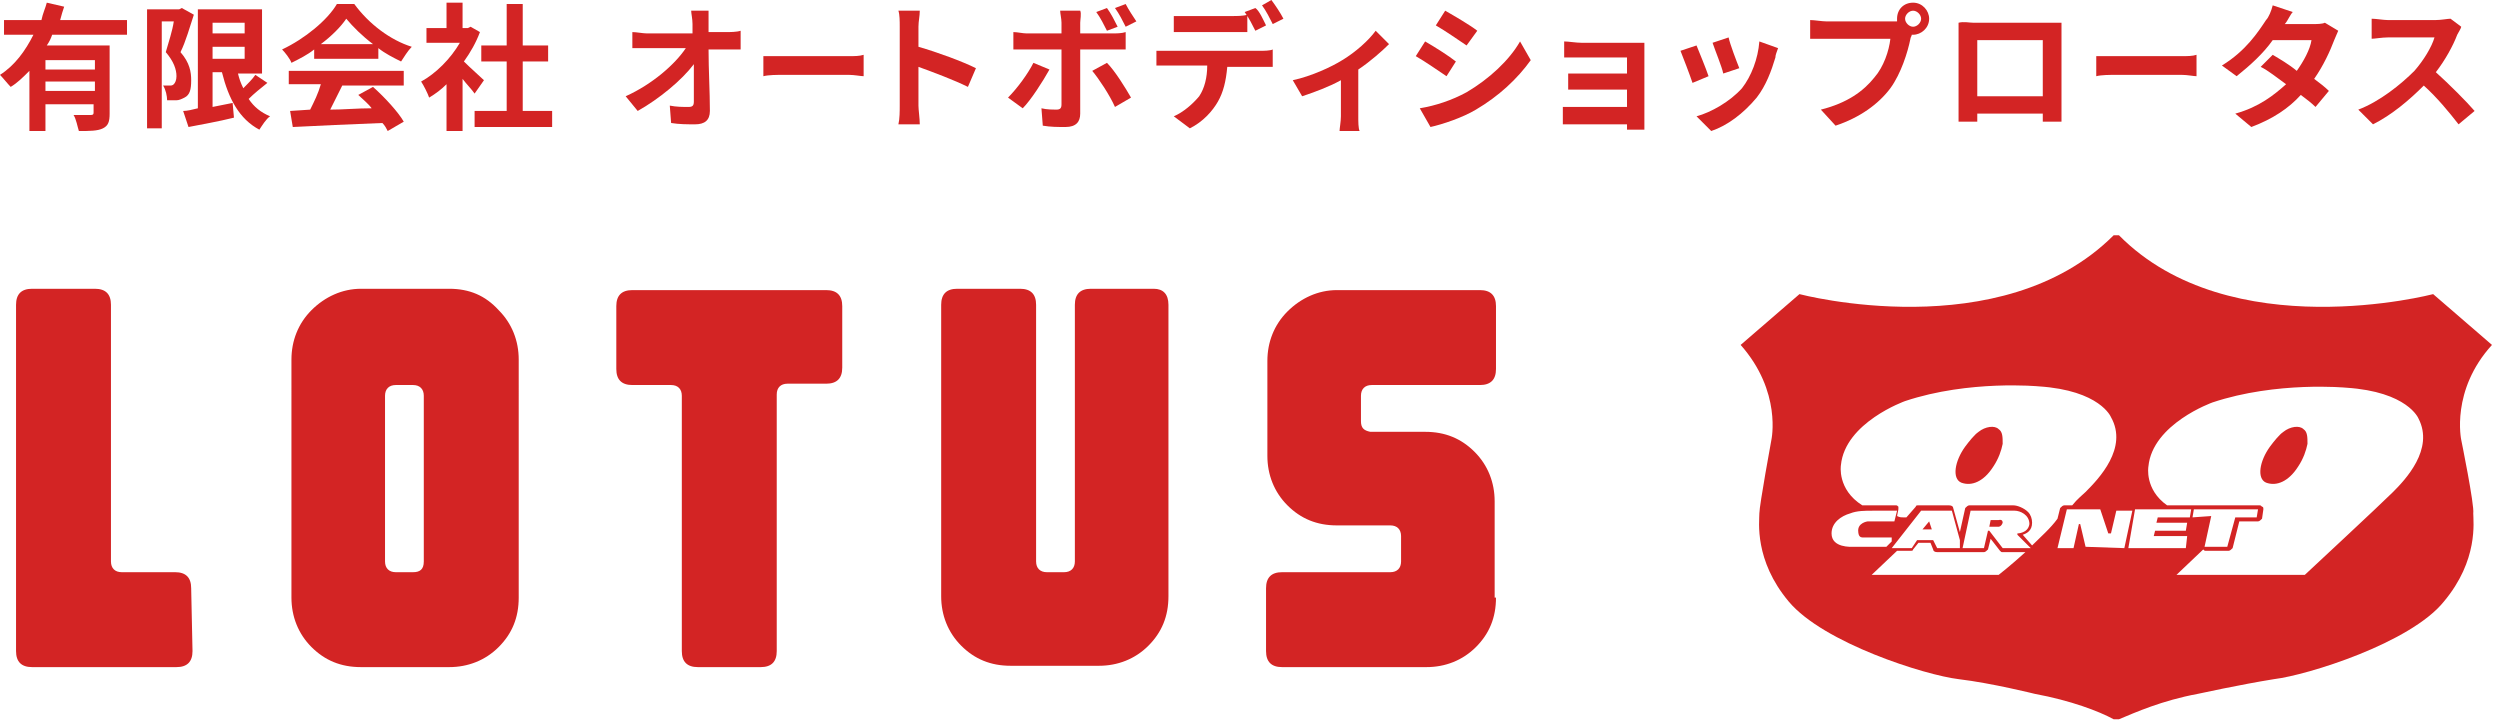<?xml version="1.0" encoding="utf-8"?>
<!-- Generator: Adobe Illustrator 25.4.1, SVG Export Plug-In . SVG Version: 6.00 Build 0)  -->
<svg version="1.1" id="レイヤー_1" xmlns="http://www.w3.org/2000/svg" xmlns:xlink="http://www.w3.org/1999/xlink" x="0px"
	 y="0px" viewBox="0 0 187 54" style="enable-background:new 0 0 187 54;" xml:space="preserve">
<style type="text/css">
	.st0{fill:#D32424;}
</style>
<g>
	<path class="st0" d="M14.4,48.7c0,0.8-0.4,1.2-1.2,1.2H2.4c-0.8,0-1.2-0.4-1.2-1.2V22.8c0-0.8,0.4-1.2,1.2-1.2h4.7
		c0.8,0,1.2,0.4,1.2,1.2V42c0,0.5,0.3,0.8,0.8,0.8h4c0.8,0,1.2,0.4,1.2,1.2L14.4,48.7L14.4,48.7z"/>
	<path class="st0" d="M38.8,44.7c0,1.5-0.5,2.7-1.5,3.7s-2.3,1.5-3.7,1.5H27c-1.5,0-2.7-0.5-3.7-1.5s-1.5-2.3-1.5-3.7V26.9
		c0-1.4,0.5-2.7,1.5-3.7s2.3-1.6,3.7-1.6h6.6c1.5,0,2.7,0.5,3.7,1.6c1,1,1.5,2.3,1.5,3.7V44.7z M31.7,42V29.6c0-0.5-0.3-0.8-0.8-0.8
		h-1.3c-0.5,0-0.8,0.3-0.8,0.8V42c0,0.5,0.3,0.8,0.8,0.8h1.3C31.4,42.8,31.7,42.6,31.7,42z"/>
	<path class="st0" d="M63,27.5c0,0.8-0.4,1.2-1.2,1.2h-2.9c-0.5,0-0.8,0.3-0.8,0.8v19.2c0,0.8-0.4,1.2-1.2,1.2h-4.7
		c-0.8,0-1.2-0.4-1.2-1.2V29.6c0-0.5-0.3-0.8-0.8-0.8h-2.9c-0.8,0-1.2-0.4-1.2-1.2v-4.7c0-0.8,0.4-1.2,1.2-1.2h14.5
		c0.8,0,1.2,0.4,1.2,1.2C63,22.9,63,27.5,63,27.5z"/>
	<path class="st0" d="M87.4,22.8v21.8c0,1.5-0.5,2.7-1.5,3.7s-2.3,1.5-3.7,1.5h-6.6c-1.5,0-2.7-0.5-3.7-1.5s-1.5-2.3-1.5-3.7V22.8
		c0-0.8,0.4-1.2,1.2-1.2h4.7c0.8,0,1.2,0.4,1.2,1.2V42c0,0.5,0.3,0.8,0.8,0.8h1.3c0.5,0,0.8-0.3,0.8-0.8V22.8c0-0.8,0.4-1.2,1.2-1.2
		h4.7C87,21.6,87.4,22,87.4,22.8z"/>
	<path class="st0" d="M111.9,44.7c0,1.5-0.5,2.7-1.5,3.7s-2.3,1.5-3.7,1.5H95.9c-0.8,0-1.2-0.4-1.2-1.2V44c0-0.8,0.4-1.2,1.2-1.2
		h8.1c0.5,0,0.8-0.3,0.8-0.8v-1.9c0-0.5-0.3-0.8-0.8-0.8h-4c-1.5,0-2.7-0.5-3.7-1.5s-1.5-2.3-1.5-3.7V27c0-1.4,0.5-2.7,1.5-3.7
		s2.3-1.6,3.7-1.6h10.7c0.8,0,1.2,0.4,1.2,1.2v4.7c0,0.8-0.4,1.2-1.2,1.2h-8.1c-0.5,0-0.8,0.3-0.8,0.8v1.9c0,0.5,0.2,0.7,0.7,0.8
		h4.1c1.5,0,2.7,0.5,3.7,1.5s1.5,2.3,1.5,3.7v7.2H111.9z"/>
</g>
<g>
	<path class="st0" d="M170.8,32.3c-0.3,0.2-0.7,0.7-1,1.1c-0.8,1.1-1,2.4-0.3,2.7c0.8,0.3,1.7-0.1,2.4-1.2c0.4-0.6,0.6-1.2,0.7-1.7
		c0-0.5,0-0.9-0.3-1.1C172,31.8,171.3,31.9,170.8,32.3z"/>
	<path class="st0" d="M149.5,38.9h-0.6l-0.1,0.5h0.7c0,0,0.2,0,0.3-0.3C149.8,38.8,149.5,38.9,149.5,38.9z"/>
	<path class="st0" d="M148,32.3c-0.3,0.2-0.7,0.7-1,1.1c-0.8,1.1-1,2.4-0.3,2.7c0.8,0.3,1.7-0.1,2.4-1.2c0.4-0.6,0.6-1.2,0.7-1.7
		c0-0.5,0-0.9-0.3-1.1C149.2,31.8,148.5,31.9,148,32.3z"/>
	<polygon class="st0" points="144.3,39 143.8,39.6 144.5,39.6 	"/>
	<path class="st0" d="M184.1,32.9c0,0-0.8-3.7,2.3-7.1L182,22c0,0-15.2,4-23.5-4.4h-0.4c-8.4,8.4-23.5,4.4-23.5,4.4l-4.4,3.8
		c3.1,3.5,2.3,7.1,2.3,7.1s-0.9,4.9-0.9,5.5s-0.4,3.5,2.2,6.6c2.6,3.1,10.2,5.5,12.7,5.8s5.7,1.1,5.7,1.1c2.7,0.5,4.8,1.3,5.9,1.9
		l0,0h0.4l0,0c1.2-0.5,3.2-1.4,5.9-1.9c0,0,3.2-0.7,5.7-1.1c2.5-0.3,10.2-2.7,12.7-5.8c2.6-3.1,2.2-6,2.2-6.6
		C185.1,37.8,184.1,32.9,184.1,32.9z M137,39.9c0-0.8,0.7-1.3,1.4-1.5c0.5-0.2,1.1-0.2,1.7-0.2h1.8l-0.2,0.8h-2c0,0-0.8,0.1-0.7,0.8
		c0,0,0,0.4,0.3,0.4h2.2v0.3l-0.4,0.4h-2.5C138.5,40.9,137,41,137,39.9z M143.7,38.2h2.3l0.6,2.2V41h-1.7l-0.3-0.6h-1.2L143,41h-1.5
		L143.7,38.2z M149.5,43H140l1.9-1.8h1c0.1,0,0.2,0,0.2-0.1l0.4-0.5h0.9l0.2,0.5c0,0.1,0.1,0.2,0.3,0.2h1.7h0.1h0.1h1.6
		c0.1,0,0.2-0.1,0.3-0.2l0.2-0.8l0.7,0.9c0.1,0.1,0.1,0.1,0.2,0.1h1.7C150.4,42.3,149.5,43,149.5,43z M149.8,41l-1-1.3h-0.1
		l-0.3,1.3h-1.6l0.6-2.8h3.3c0.4,0,1.1,0.3,1.1,1c-0.1,0.7-0.9,0.7-0.9,0.7V40l1,1H149.8z M152,40.8L152,40.8l-0.7-0.8
		c0.3-0.1,0.7-0.3,0.7-0.9c0-0.3-0.1-0.6-0.3-0.8c-0.3-0.3-0.8-0.5-1.1-0.5h-3.3c-0.1,0-0.2,0.1-0.3,0.2l-0.4,1.8l-0.5-1.8
		c0-0.1-0.1-0.2-0.3-0.2h-2.3c-0.1,0-0.2,0-0.2,0.1l-0.7,0.8c-0.1,0-0.2,0-0.2,0c-0.2,0-0.3,0-0.5-0.1l0.1-0.5c0-0.1,0-0.2,0-0.2
		c-0.1-0.1-0.1-0.1-0.2-0.1h-1.9c-0.2,0-0.4,0-0.6,0c-1.9-1.2-1.6-3-1.6-3c0.3-3.2,4.8-4.8,4.8-4.8c4.8-1.6,10-1.1,10-1.1
		c4.6,0.3,5.4,2.3,5.4,2.3c1.3,2.3-0.9,4.6-1.9,5.6c-0.2,0.2-0.6,0.5-1,1h-0.6c-0.1,0-0.2,0.1-0.3,0.2l-0.2,0.8
		C153.4,39.5,152.6,40.2,152,40.8z M156,40.9l-0.4-1.7h-0.1l-0.4,1.8h-1.2l0.7-2.9h2.5l0.6,1.8h0.2l0.4-1.7h1.2l-0.6,2.8L156,40.9
		L156,40.9z M159.7,38.1h4.2l-0.1,0.6h-2.4l-0.1,0.4h2.3l-0.1,0.6h-2.3l-0.1,0.4h2.5l-0.1,0.9h-4.3L159.7,38.1z M179,36.8
		c-0.9,0.9-6.6,6.2-6.6,6.2h-9.6l2-1.9c0.1,0.1,0.1,0.1,0.2,0.1h1.7c0.1,0,0.2-0.1,0.3-0.2l0.5-2h1.4c0.1,0,0.2-0.1,0.3-0.2l0.1-0.7
		c0-0.1,0-0.2-0.1-0.2c-0.1-0.1-0.1-0.1-0.2-0.1h-4.8h-0.1H164h-1.9c-1.7-1.2-1.4-2.9-1.4-2.9c0.3-3.2,4.8-4.8,4.8-4.8
		c4.8-1.6,10-1.1,10-1.1c4.6,0.3,5.4,2.3,5.4,2.3C182.1,33.6,179.9,35.9,179,36.8z M164,38.7l0.1-0.6h4.8l-0.1,0.6h-1.6l-0.6,2.2
		h-1.7l0.5-2.3L164,38.7z"/>
</g>
<g>
	<path class="st0" d="M3.9,2.6C3.8,2.9,3.7,3.1,3.5,3.4h4.7v5.1c0,0.6-0.1,0.9-0.5,1.1c-0.4,0.2-1,0.2-1.8,0.2
		C5.8,9.5,5.7,8.9,5.5,8.6c0.5,0,1.1,0,1.3,0C7,8.6,7,8.5,7,8.4V7.8H3.4v2H2.2V5.3C1.7,5.8,1.3,6.2,0.8,6.5C0.6,6.3,0.2,5.8,0,5.6
		c1.1-0.7,1.9-1.8,2.5-3H0.3V1.5h2.8C3.2,1,3.4,0.6,3.5,0.2l1.3,0.3c-0.1,0.3-0.2,0.6-0.3,1h5v1.1H3.9z M7.1,4.5H3.4v0.7h3.7
		C7.1,5.2,7.1,4.5,7.1,4.5z M7.1,6.8V6.1H3.4v0.7C3.4,6.8,7.1,6.8,7.1,6.8z"/>
	<path class="st0" d="M14.5,1.1c-0.3,0.9-0.6,2-1,2.8c0.7,0.8,0.8,1.5,0.8,2.1c0,0.7-0.1,1.1-0.5,1.3c-0.2,0.1-0.4,0.2-0.6,0.2
		c-0.2,0-0.5,0-0.7,0c0-0.3-0.1-0.8-0.3-1.1c0.2,0,0.3,0,0.5,0c0.1,0,0.2,0,0.3-0.1s0.2-0.3,0.2-0.6c0-0.5-0.2-1.1-0.8-1.8
		c0.2-0.7,0.5-1.6,0.6-2.3h-0.9v8H11V0.7h2.4l0.2-0.1L14.5,1.1z M20,6.2c-0.5,0.4-1,0.8-1.4,1.2c0.4,0.6,0.9,1,1.6,1.3
		c-0.3,0.2-0.6,0.7-0.8,1c-1.5-0.8-2.3-2.3-2.8-4.3h-0.7V8c0.5-0.1,1-0.2,1.5-0.3l0.1,1.1c-1.2,0.3-2.4,0.5-3.4,0.7l-0.4-1.2
		c0.3,0,0.7-0.1,1.1-0.2V0.7h4.8v4.8h-1.8c0.1,0.4,0.2,0.7,0.4,1.1c0.3-0.3,0.7-0.7,0.9-1L20,6.2z M15.9,1.7v0.8h2.4V1.7H15.9z
		 M15.9,4.4h2.4V3.5h-2.4V4.4z"/>
	<path class="st0" d="M23.5,3.7c-0.5,0.4-1.1,0.7-1.7,1c-0.1-0.3-0.5-0.8-0.7-1c1.7-0.8,3.4-2.2,4.1-3.4h1.3
		c1.1,1.5,2.7,2.7,4.3,3.2c-0.3,0.3-0.6,0.8-0.8,1.1c-0.6-0.3-1.2-0.6-1.7-1v0.8h-4.8V3.7z M21.7,5.3h8.5v1.1h-4.6
		C25.3,7,25,7.6,24.7,8.2c1,0,2-0.1,3.1-0.1c-0.3-0.4-0.7-0.7-1-1l1.1-0.6c0.9,0.8,1.9,1.9,2.3,2.6L29,9.8c-0.1-0.2-0.2-0.4-0.4-0.6
		c-2.4,0.1-4.9,0.2-6.7,0.3l-0.2-1.2l1.5-0.1C23.5,7.6,23.8,7,24,6.3h-2.4v-1H21.7z M27.9,3.3c-0.8-0.6-1.5-1.3-2-1.9
		C25.5,2,24.8,2.7,24,3.3H27.9z"/>
	<path class="st0" d="M35.5,7c-0.2-0.3-0.6-0.7-0.9-1.1v3.9h-1.2V6.3c-0.4,0.4-0.8,0.7-1.3,1C32,7,31.7,6.4,31.5,6.1
		c1.1-0.6,2.2-1.7,2.9-2.9h-2.5V2.1h1.5V0.2h1.2v1.9H35L35.2,2l0.7,0.4c-0.3,0.8-0.7,1.5-1.2,2.2C35.2,5.1,36,5.8,36.2,6L35.5,7z
		 M41.3,8.3v1.2h-5.8V8.3h2.4V4.6H36V3.4h1.9V0.3h1.2v3.1H41v1.2h-1.9v3.7H41.3z"/>
	<path class="st0" d="M53,1.7c0,0.2,0,0.5,0,0.7h1.3c0.3,0,0.8,0,1.1-0.1v1.4c-0.3,0-0.7,0-1,0H53c0,1.5,0.1,3.2,0.1,4.6
		c0,0.7-0.4,1-1.1,1c-0.6,0-1.2,0-1.8-0.1l-0.1-1.3C50.6,8,51.1,8,51.5,8c0.3,0,0.4-0.1,0.4-0.4c0-0.7,0-1.7,0-2.8
		C51,6,49.3,7.4,47.7,8.3l-0.9-1.1c2-0.9,3.7-2.4,4.5-3.6h-2.8c-0.4,0-0.8,0-1.2,0V2.4c0.3,0,0.8,0.1,1.1,0.1h3.4c0-0.3,0-0.5,0-0.7
		c0-0.4-0.1-0.8-0.1-1H53C53,1,53,1.4,53,1.7z"/>
	<path class="st0" d="M58.6,4.2h4.9c0.4,0,0.8,0,1.1-0.1v1.6c-0.2,0-0.7-0.1-1.1-0.1h-4.9c-0.5,0-1.1,0-1.5,0.1V4.2
		C57.4,4.2,58.1,4.2,58.6,4.2z"/>
	<path class="st0" d="M67.3,2c0-0.4,0-0.9-0.1-1.2h1.6c0,0.4-0.1,0.8-0.1,1.2v1.5C70.1,3.9,72,4.6,73,5.1l-0.6,1.4
		c-1-0.5-2.6-1.1-3.7-1.5v2.9c0,0.3,0.1,1,0.1,1.4h-1.6c0.1-0.4,0.1-1,0.1-1.4C67.3,7.9,67.3,2,67.3,2z"/>
	<path class="st0" d="M76.5,8.1l-1.1-0.8c0.7-0.7,1.5-1.8,1.9-2.6l1.2,0.5C78,6.1,77.1,7.5,76.5,8.1z M80.8,1.7v0.8h2.4
		c0.3,0,0.7,0,1-0.1v1.3c-0.3,0-0.7,0-1,0h-2.4v4.8c0,0.6-0.3,1-1.1,1c-0.6,0-1.1,0-1.7-0.1l-0.1-1.3c0.4,0.1,0.9,0.1,1.1,0.1
		c0.3,0,0.4-0.1,0.4-0.4c0-0.4,0-3.6,0-4.1l0,0h-2.6c-0.3,0-0.7,0-1,0V2.4c0.3,0,0.7,0.1,1,0.1h2.6V1.7c0-0.3-0.1-0.7-0.1-0.9h1.5
		C80.9,1,80.8,1.5,80.8,1.7z M84.6,7.3L83.4,8c-0.4-0.9-1.2-2.1-1.7-2.7l1.1-0.6C83.4,5.3,84.2,6.6,84.6,7.3z M83.6,2l-0.8,0.3
		c-0.2-0.4-0.5-1-0.8-1.4l0.8-0.3C83.1,1,83.4,1.6,83.6,2z M85,1.6L84.2,2c-0.2-0.4-0.5-1-0.8-1.4l0.8-0.3C84.4,0.7,84.8,1.3,85,1.6
		z"/>
	<path class="st0" d="M87.6,3.8h6.7c0.2,0,0.7,0,0.9-0.1V5c-0.3,0-0.6,0-0.9,0h-2.5c-0.1,1.1-0.3,1.9-0.7,2.6
		c-0.4,0.7-1.1,1.5-2.1,2l-1.2-0.9c0.7-0.3,1.4-0.9,1.9-1.5c0.4-0.6,0.6-1.4,0.6-2.3h-2.8c-0.3,0-0.7,0-1,0V3.8
		C86.9,3.8,87.2,3.8,87.6,3.8z M88.9,1.2h3.3c0.3,0,0.8,0,1.1-0.1v1.3c-0.3,0-0.7,0-1.1,0h-3.3c-0.3,0-0.8,0-1.1,0V1.2
		C88.1,1.2,88.5,1.2,88.9,1.2z M94.7,1.9l-0.8,0.4c-0.2-0.4-0.5-1-0.8-1.4l0.8-0.3C94.2,0.8,94.5,1.5,94.7,1.9z M96,1.4l-0.8,0.4
		c-0.2-0.4-0.5-1-0.8-1.4L95.1,0C95.4,0.4,95.8,1,96,1.4z"/>
	<path class="st0" d="M100.4,4.5c1-0.6,2-1.5,2.5-2.2l1,1c-0.5,0.5-1.4,1.3-2.3,1.9v3.5c0,0.4,0,0.9,0.1,1.1h-1.5
		c0-0.2,0.1-0.7,0.1-1.1V6c-0.9,0.5-2,0.9-2.9,1.2L96.7,6C98.1,5.7,99.6,5,100.4,4.5z"/>
	<path class="st0" d="M108.9,4.6l-0.7,1.1c-0.6-0.4-1.6-1.1-2.3-1.5l0.7-1.1C107.3,3.5,108.4,4.2,108.9,4.6z M109.7,6.9
		c1.7-1,3.2-2.4,4-3.8l0.8,1.4c-1,1.4-2.4,2.7-4.1,3.7c-1,0.6-2.5,1.1-3.4,1.3l-0.8-1.4C107.4,7.9,108.6,7.5,109.7,6.9z M110.5,2.3
		l-0.8,1.1c-0.6-0.4-1.6-1.1-2.3-1.5l0.7-1.1C108.8,1.2,110,1.9,110.5,2.3z"/>
	<path class="st0" d="M118.3,3.2h3.9c0.2,0,0.6,0,0.8,0c0,0.1,0,0.5,0,0.7V9c0,0.2,0,0.5,0,0.7h-1.3c0-0.1,0-0.3,0-0.4h-3.9
		c-0.3,0-0.7,0-0.9,0V8c0.2,0,0.5,0,0.9,0h3.9V6.7h-3.3c-0.4,0-0.9,0-1.1,0V5.5c0.3,0,0.7,0,1.1,0h3.3V4.3h-3.4c-0.4,0-1,0-1.3,0
		V3.1C117.3,3.1,117.9,3.2,118.3,3.2z"/>
	<path class="st0" d="M127.8,5.7l-1.2,0.5c-0.2-0.6-0.7-1.9-0.9-2.4l1.2-0.4C127.1,3.9,127.6,5.1,127.8,5.7z M132.8,4.3
		c-0.3,1-0.7,2.1-1.4,3c-1,1.2-2.2,2.1-3.4,2.5l-1.1-1.1c1.1-0.3,2.5-1.1,3.4-2.1c0.7-0.9,1.2-2.2,1.3-3.5l1.4,0.5
		C132.9,3.9,132.8,4.1,132.8,4.3z M130.1,5.1l-1.2,0.4c-0.1-0.5-0.6-1.7-0.8-2.3l1.2-0.4C129.4,3.3,129.9,4.6,130.1,5.1z"/>
	<path class="st0" d="M143.1,0.2c0.7,0,1.2,0.6,1.2,1.2c0,0.7-0.6,1.2-1.2,1.2H143c0,0.1-0.1,0.2-0.1,0.3c-0.2,1-0.7,2.6-1.5,3.7
		c-0.9,1.2-2.3,2.2-4.1,2.8l-1.1-1.2c2-0.5,3.2-1.4,4-2.4c0.7-0.8,1.1-2,1.2-2.9h-4.8c-0.5,0-1,0-1.2,0V1.5c0.3,0,0.9,0.1,1.2,0.1
		h4.7c0.1,0,0.4,0,0.6,0c0-0.1,0-0.1,0-0.2C141.9,0.7,142.4,0.2,143.1,0.2z M143.1,2c0.3,0,0.6-0.3,0.6-0.6s-0.3-0.6-0.6-0.6
		s-0.6,0.3-0.6,0.6S142.8,2,143.1,2z"/>
	<path class="st0" d="M147.6,1.7h5.6c0.3,0,0.6,0,1,0c0,0.3,0,0.7,0,1v5c0,0.4,0,1.4,0,1.4h-1.4c0,0,0-0.3,0-0.6h-4.9
		c0,0.3,0,0.5,0,0.6h-1.4c0-0.1,0-0.9,0-1.4v-5c0-0.3,0-0.7,0-1C146.9,1.6,147.3,1.7,147.6,1.7z M147.9,7.2h4.9V3h-4.9V7.2z"/>
	<path class="st0" d="M158.3,4.2h4.9c0.4,0,0.8,0,1.1-0.1v1.6c-0.2,0-0.7-0.1-1.1-0.1h-4.9c-0.5,0-1.1,0-1.5,0.1V4.2
		C157.1,4.2,157.8,4.2,158.3,4.2z"/>
	<path class="st0" d="M170.9,1.8h2.1c0.3,0,0.7,0,0.9-0.1l1,0.6c-0.1,0.2-0.2,0.5-0.3,0.7c-0.3,0.8-0.8,1.9-1.5,2.9
		c0.4,0.3,0.8,0.6,1.1,0.9l-1,1.2c-0.3-0.3-0.7-0.6-1.1-0.9c-0.9,1-2.1,1.8-3.7,2.4l-1.2-1c1.8-0.5,2.9-1.4,3.8-2.2
		c-0.7-0.5-1.3-1-1.9-1.3l0.9-0.9c0.5,0.3,1.2,0.7,1.8,1.2c0.5-0.7,1-1.6,1.1-2.3H170c-0.7,1-1.7,1.9-2.7,2.7l-1.1-0.8
		c1.8-1.1,2.7-2.5,3.3-3.4c0.2-0.2,0.4-0.7,0.5-1.1l1.5,0.5C171.3,1.1,171.1,1.6,170.9,1.8z"/>
	<path class="st0" d="M183.8,2.6c-0.3,0.8-0.9,1.9-1.6,2.8c1,0.9,2.3,2.2,2.9,2.9l-1.2,1c-0.7-0.9-1.6-2-2.6-2.9
		c-1.1,1.1-2.4,2.2-3.8,2.9l-1.1-1.1c1.6-0.6,3.2-1.9,4.2-2.9c0.7-0.8,1.3-1.8,1.5-2.5h-3.5c-0.4,0-1,0.1-1.2,0.1V1.4
		c0.3,0,0.9,0.1,1.2,0.1h3.6c0.4,0,0.9-0.1,1.1-0.1l0.8,0.6C184.1,2.1,183.9,2.4,183.8,2.6z"/>
</g>
</svg>
